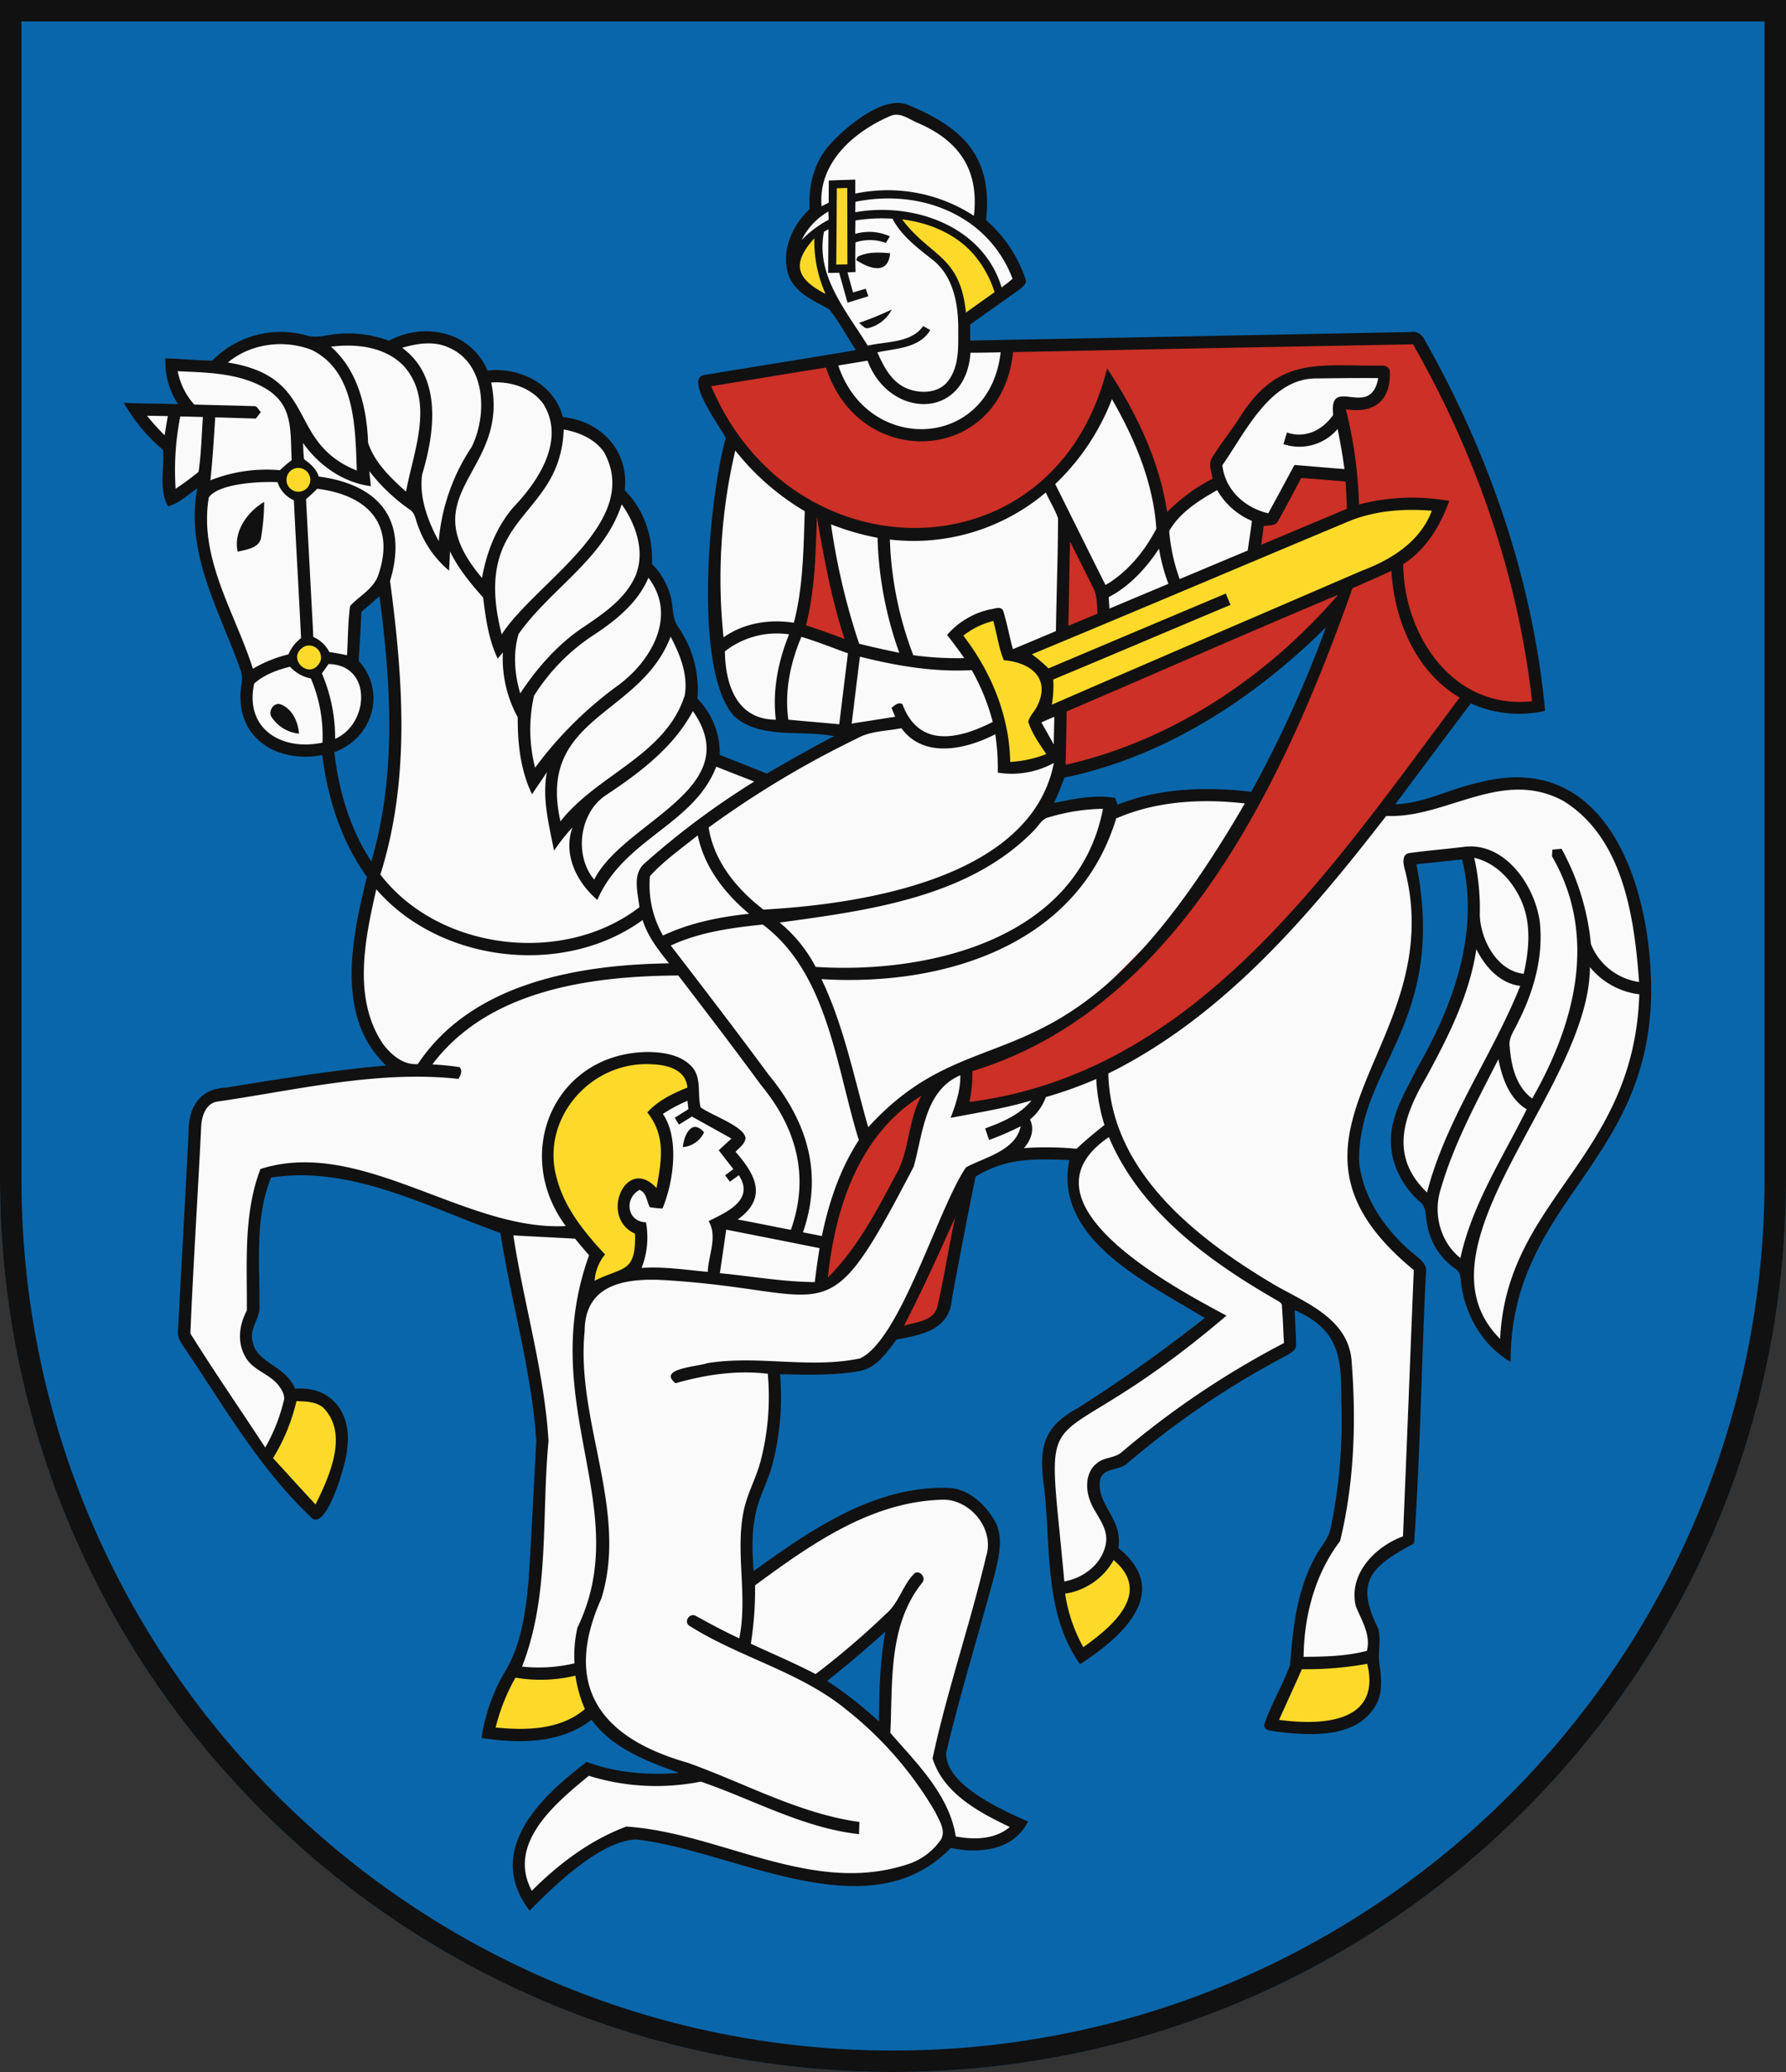 <?xml version="1.0" encoding="UTF-8"?>
<svg xmlns="http://www.w3.org/2000/svg" xmlns:xlink="http://www.w3.org/1999/xlink" width="500" height="580" viewBox="0 0 500 580">
  <rect x="0" y="0" width="500" height="580" fill="#333333" stroke="none"/>
  <title>Coat of Arms of Martin</title>
  <path id="field" d="M500,330V0H0V330C0,468.071,111.929,580,250,580S500,468.071,500,330Z" fill="#0a66aa"/>
  <g id="coa">
    <polygon points="453.198 237.134 433.279 219.076 384.568 226.621 350.685 222.497 291.541 227.426 295.158 219.315 401.843 105.821 269.674 95.494 269.475 90.394 285.47 78.36 275.398 61.912 272.983 44.332 252.553 29.77 234.994 37.994 223.94 67.457 242.765 99.184 205.794 104.843 199.111 173.277 206.247 200.364 237.031 205.118 214.848 218.171 201.116 213.04 169.351 123.882 155.615 116.578 149.08 107.509 138.014 105.195 124.533 95.689 72.623 95.689 61.054 102.077 47.875 102.077 52.911 115.054 38.519 115.054 46.985 123.797 48.278 138.796 57.231 134.324 55.622 145.637 73.026 205.897 85.953 211.481 102.401 202.577 98.377 170.586 107.282 164.751 111.858 196.352 100.087 278.028 109.217 300.035 56.552 307.278 50.969 372.543 74.736 408.76 82.432 391.708 69.152 377.749 71.793 332.253 81.677 325.688 139.473 341.608 152.677 396.009 145.509 470.127 196.916 497.993 164.824 496.384 146.163 512.731 146.901 531.946 174.18 513.586 243.645 527.168 268.174 516.087 253.053 492.486 229.435 469.978 248.749 454.237 247.342 482.992 269.022 516.935 284.942 512.58 262.76 495.227 279.057 436.878 273.323 420.027 248.877 419.021 208.133 444.171 217.388 383.66 234.34 384.263 262.257 368.318 271.562 326.87 299.228 321.568 301.944 340.552 339.217 370.079 294.701 400.058 295.237 446.485 312.608 435.822 304.861 413.941 359.452 378.127 362.305 363.64 374.075 371.336 378.25 409.464 362.053 463.784 385.191 467.762 380.564 442.109 394.245 431.144 397.565 355.592 386.298 345.331 377.546 320.683 394.346 281.348 396.056 240.122 410.543 238.291 413.863 262.838 389.819 318.445 419.924 378.504 423.923 356.774 448.067 322.293 461.648 280.946 453.198 237.134" fill="#fafafa"/>
    <polygon points="223.676 176.22 238.423 181.351 230.308 145.587 263.524 150.265 291.184 137.964 312.859 108.918 326.289 146.04 339.569 134.496 352.395 110.804 372.164 102.806 388.612 105.821 380.614 114.048 374.804 114.048 378.012 133.549 361.827 132.157 349.377 154.591 310.383 171.617 298.344 146.719 296.486 217.941 347.566 194.932 376.012 171.089 337.682 247.823 297.165 288.441 259.216 302.977 238.012 324.632 228.958 361.678 248.801 338.817 259.666 305.92 269.24 300.147 270.913 308.957 289.385 307.38 284.35 320.9 269.4 330.027 250.696 374.63 262.5 367.978 272.794 328.862 284.771 321.568 289.983 307.172 323.85 292.515 377.732 241.11 408.636 196.477 431.971 197.254 413.058 124.755 395.553 94.23 284.087 96.386 271.097 119.745 247.933 121.254 230.055 101.13 195.985 108.54 215.678 135.552 227.901 143.927 223.676 176.22" fill="#cc3026"/>
    <path d="M82.834,139.048l-4.879-5.483,5.6-4.728,5.215,5.487-3.939,4.422,1.952,40.039,5.206,5.408L87.361,189.4l-5.784-4.527,3.621-5.785Zm149.058-53.66-2.633-19.88,3.622-2.31V74.814h5.181v-14.4l12.324.416,15.341,14.23,3.748,15.334,10.789-7.582-8.9-15.626-19.99-7.513h-13.41v-8.1l-4.627.05v9.2L220.507,73.405Zm51.39,97.975L277.92,172.4l-8.634,5.257,13.959,37.31,10.105-3.282-2.975-11.05L395.1,154.641l8.148-13.053-18.41-.3ZM96.767,399.152l-12.021-10.11L72.623,407.905,88.669,423.7ZM165.175,481.3l-3.369-14.109-19.164.723-5.206,18.561Zm138.177-17.007L318.1,447.5l-4.188-12.789L296.109,446.6Zm78.2,16.784,3.792-16.24-22.637,1.116-5.986,17.756Zm-215.219-119.4,13.757-9.154-5.658-19.492,11.091-.226L185,310.724l10.161-6.338-9.356-9.054L161.253,302.4,152.1,324.707l13.38,26.833Z" fill="#fdda2a"/>
    <path d="M240.1,71.868c2.815-1.427,6.054-1.25,9.109-.972-.628,6.185-5.819,4.307-9.526,1.9C239.788,72.562,240,72.1,240.1,71.868Zm2.977,19.976a10.027,10.027,0,0,0,6.579-5.207,83.022,83.022,0,0,1-9.217,3.757C241.3,90.849,241.956,92.114,243.074,91.844ZM73.038,150.815a66.035,66.035,0,0,0,.926-10.319c-4.69,2.753-8.7,8.283-7.42,13.944C68.873,153.816,72.228,153.546,73.038,150.815ZM83.713,205.36c-.27-3.216-1.8-6.8-4.952-8.121-2.013-.972-3.91,1.92-2.653,3.586A10.33,10.33,0,0,0,83.713,205.36ZM191.159,321.106a7.233,7.233,0,0,0,5.947-4.142C193.633,312.988,191.509,317.754,191.159,321.106ZM231.381,41.587c-3.74,4.774-5.1,10.96-4.712,16.937-4.936,4.559-8.1,11.855-5.916,18.488,1.82,5.052,7.065,7.134,11.353,9.548,2.885,3.533,4.937,7.682,7.536,11.431-14.022,2.414-28.09,4.566-42.112,6.933-6.5.442,4.3,14.872,5.661,17.67-4.708,16.4-9.277,64.907,2.251,77.784,7.161,6.7,19,3.843,28.084,5.7-6.394,3.294-12.634,6.865-18.85,10.474-4.374-1.8-8.8-3.463-13.182-5.252a21.621,21.621,0,0,0-6.255-15.719,30.671,30.671,0,0,0-5.229-19.868c-2.028-2.614-1.427-6.108-2.36-9.109a20.481,20.481,0,0,0-5.137-8.761c.347-7.52-2.206-15.272-7.635-20.6,1.3-11.015-6.584-19.387-17.315-20.493-2.4-9.275-12.02-14.033-21.1-13.034-4.569-10.92-17.667-13.694-27.557-8.33a32.872,32.872,0,0,0-13.984-1.959c-3.023.185-6.054,1.365-9.07.486a26.791,26.791,0,0,0-26.385,7c-4.389.038-8.77-.548-13.166-.579a21.545,21.545,0,0,0,3.556,12.819c-5.06-.224-10.127-.131-15.187-.393a48.759,48.759,0,0,0,10.976,13.173c.417,5.135-1.252,11.183,1.4,15.788,3.178-.8,5.515-3.255,8.191-5-3.516,18.339,6.49,34.626,12.257,51.29.577,1.836-.032,3.741-.14,5.607C66.46,207.071,78,213.672,90.23,211.368c1.481,12.1,5.33,24.126,12.495,34.1-4.251,17.028-8.941,39.238,5.368,52.81-15.017,1.257-29.9,3.794-44.773,6.155-7.453.352-10.585,5.481-10.512,12.5-.941,18.549-2.029,37.1-2.97,55.648-.247,2.175,1.327,3.879,2.391,5.6,10.835,16.079,20.534,32.959,34.716,46.415,4.364,5.03,10.259-16.026,10.234-18.965,1.422-9.779-4.173-17.745-14.546-16.883C79.9,382.136,71.772,381.6,70.724,375.5c-1.056-3.564,2.145-6.394,1.913-9.857.095-11.916-1.354-24.78,3.255-36,22.224-3.553,43.769,8.224,64.193,15.5,3.039,19.418,8.743,38.673,10.059,58.247-.757,13.1-1.3,26.223-2.2,39.32-.795,8.561-1.983,17.438-6.425,24.974a51.129,51.129,0,0,0-6.71,18.819c10.374,1.573,22.135,1.689,30.8-5.114,5.854,8.052,15.479,11.616,24.473,14.886-8.693.686-17.6,0-25.823-3.07-13.177,9.94-28.664,24.906-16,41.649,6.754-6.936,19.84-19.576,29.787-19.946,27.333,2.974,64.96,26.275,88.126,2.384,7.942,1.674,17.646.72,21.611-7.412-7.031-3.1-23.187-10.229-22.907-19.2,3.949-16.721,9.086-33.142,13.521-49.739,1.157-4.906,2.707-10.451.115-15.171-2.722-4.736-7.35-9.032-13.073-9.279-20.581-.592-38.467,11.713-54.452,23.293-.424-5.43-.6-10.96.6-16.3,1-4.6,3.355-8.731,4.566-13.259a74.745,74.745,0,0,0,2.229-25.56c7.4.162,14.885.417,22.212-.864,4.805-.856,7.651-5.213,10.382-8.815,7.319-1.413,14.909-2.7,15.556-11.662q3.137-17.007,6.572-33.959c8.758-5.356,16.4-4.976,26.277-4.651-4.594,22.316,22.211,34.536,37.87,44.233a421.179,421.179,0,0,1-35.5,25.189c-8.968,4.892-10.857,10.154-9.725,20.054,2.42,17.281-.28,36.722,10.327,51.652,11.75-7.584,26.016-20.212,10.72-32.54,1.388-8.274-6.2-11.957-5.106-19.112.965-3.456,5.438-2.484,7.667-4.582a238.521,238.521,0,0,1,44.587-30.187c1.1-.7,2.723-1.474,2.615-3.024.008-3.224-.308-6.432-.37-9.649,12.6,5.553,13.1,13.373,13.034,25.8a145.282,145.282,0,0,1-2.884,34.753c-.471,3.348-3.062,5.754-4.5,8.693-5.072,9.253-6.192,19.789-6.94,30.087-2.161,5.708-5.331,11.014-7.29,16.791.077,1.735,2.083,1.488,3.309,1.843,9.592,1.13,22.89,2.148,28.2-7.805,1.7-3.378,1.326-7.273.81-10.891-.556-3.362.5-6.81-.363-10.134-6.759-13.389-1.75-17.5,10.042-23.856,1.746-25.185,2.048-50.526,3.31-75.762.454-2.5-1.86-3.9-3.464-5.307-7.728-6.44-14.053-15.317-15.233-25.521-.571-26.839,24.746-38.79,16.043-83.529,4.265-.409,8.515-.9,12.78-1.335,4.993,20.259-2.409,40.737-12.457,58.2-2.892,5.831-6.509,11.554-7.326,18.133-.98,7.257,2.468,14.569,7.805,19.374,2.059,1.419,1.689,4.08,2.16,6.24A18.919,18.919,0,0,0,407.2,355c1.4.733,1.712,2.2,1.774,3.656.964,9.063,5.946,17.886,13.906,22.568,0-46.913,42.694-56.031,39.156-110.54-1.639-27.268-14.4-60.388-47.772-51.674-7.99,1.619-15.363,5.853-23.639,6.123q10.527-14.16,21.141-28.244a32.62,32.62,0,0,0,20.785,2.09c-3.378-36.4-15.6-71.7-33.5-103.459-.748-1.6-2.082-2.931-3.987-2.584q-61.722,1.227-123.451,2.391c-.015-1.481-.015-2.962-.023-4.442,4.574-3.363,9.278-6.549,13.852-9.9.833-.732,2.237-1.612,1.635-2.931a38.217,38.217,0,0,0-11.021-16.466c1.921-17.555-6.291-25.779-21.666-32.139C247.458,26.149,235.546,36.382,231.381,41.587Zm25.19-7.335c11.819,4.971,17.6,13.15,16.074,26.162a44.091,44.091,0,0,0-33.2-6.216V50.28c-2.476.077-4.944.154-7.412.246-.023,2.067-.031,4.142-.046,6.217-.663.331-1.327.663-1.982.987-1.051-12.1,9.068-20.934,19.29-25.274C251.866,31.337,254.319,33.242,256.571,34.252Zm-19.39,18.357q.036,10.7.054,21.4c-1.049.015-2.082.031-3.123.054q.092-10.678.154-21.357C235.238,52.678,236.21,52.647,237.181,52.609Zm31.445,8.036a33.388,33.388,0,0,1,14.84,17.393c-.972.871-2.029,1.635-3.055,2.437-5.166-17.146-24.55-23.966-40.97-21.071.008-.972.031-1.944.047-2.916C249.283,54.475,259.88,55.624,268.626,60.645Zm-36.72-1.434c.031.771.054,1.535.085,2.3a30.643,30.643,0,0,0-7.582,5.677A18.887,18.887,0,0,1,231.906,59.211Zm17.955,2.013c2.584,4.928,7.111,8.245,11.377,11.615,5.807,4.69,7.118,12.688,7.026,19.737.015,4.721.223,9.95-2.738,13.945-2.731,3.748-8.23,3.81-12.117,2-3.98-1.905-6.093-6.023-7.774-9.887,5.183-1.15,11.692-1.111,14.8-6.217-.493-.285-1.465-.864-1.959-1.149-3.481,4.84-10.281,4.236-15.549,5.491-5.954-9.688-14.7-19.669-12.24-31.892.309-.17.933-.524,1.242-.7q-.047,6.12-.085,12.24c1.026-.015,2.059-.038,3.093-.054.764,2.792,1.55,5.584,2.337,8.376,1.944-.578,3.879-1.2,5.831-1.8-.185-.525-.548-1.581-.733-2.106-1.188.347-2.375.7-3.563,1.049-.517-1.874-1.041-3.748-1.55-5.623.563-.023,1.689-.077,2.259-.108-.084-2.768-.084-5.53-.015-8.291A12.85,12.85,0,0,1,248,68c.278-.463.841-1.381,1.126-1.836a13.886,13.886,0,0,0-9.7-.694c.023-1.257.046-2.507.062-3.756A46.275,46.275,0,0,1,249.861,61.224Zm22.491,9.726a29.956,29.956,0,0,1,6.077,10.828c-2.668,1.921-5.352,3.8-8.013,5.731-1.6-16.075-9.891-15.518-17.863-26.092C259.942,62.3,267.315,65.327,272.352,70.95ZM227.98,66.7a36.152,36.152,0,0,0,3.147,15.58C222.84,78,221.578,73.812,227.98,66.7ZM87.291,97.968c12.245,6.044,12.165,21.928,12.6,33.751-19.974-8.039-10.443-26.166-36.1-30.242C70.231,96.109,79.571,94.952,87.291,97.968Zm38.325-.687c10.436,4.462,10.866,18.849,6.441,27.812a55.971,55.971,0,0,0-9.233,26.378c-3.019-5.559-5.56-12.32-4.636-18.688,3.526-11.7,5.637-27.235-5.606-35.425C116.793,96.124,121.482,95.376,125.616,97.281Zm269.97-.9c17.516,30.666,29.4,64.749,33.327,99.912-21.988,2.449-35.939-18.338-36.073-38.379,6.436-4.116,10.308-10.664,12.9-17.685a58.972,58.972,0,0,0-25.275.979,124.542,124.542,0,0,0-3.686-26.655c7.889,1.288,12.59-2.366,12.325-10.536-.124-1.342-1.427-1.789-2.576-1.666-18.272.1-28.913-2.612-39.859,15.111-2.361,3.531-4.991,6.894-7.266,10.488-1.25,1.843-.2,4.064.061,6.047a49.535,49.535,0,0,0-12.71,9.347c-2.206-14.546-8.731-28.059-16.822-40.214-14.577,58.8-88.165,58.576-110.817,4.983,10.721-1.744,21.426-3.517,32.147-5.23,9.27,29.139,49.1,27.229,52.347-4.319Q339.588,97.413,395.586,96.386Zm-282.68,5.932c8.992,9.847,2.834,23.978.763,35.309-4.273-3.826-8.754-8.076-10.613-13.637-.354-9.718-2.784-20.269-10.412-26.933C99.678,96.155,107.7,97.019,112.906,102.318Zm167.235-3.695c-3.123,27.351-37.115,28.676-45.459,3.695,2.731-.463,5.461-.9,8.191-1.35,5.985,16.2,27.416,16.927,28.823-2.229C274.511,98.739,277.326,98.677,280.141,98.623ZM73.254,108.141c9,4.608,7.967,12.047,8.4,20.678a32.507,32.507,0,0,0-3.285,2.807A42.553,42.553,0,0,0,58.9,134.457c.625-5.862.979-11.747,1.35-17.632,3.794.108,7.581.232,11.368.34l1.412-1.813c-.671-.547-.988-1.836-2.06-1.658-5.53-.193-11.06-.278-16.6-.455a19.606,19.606,0,0,1-4.627-9.325C57.682,104.277,66.058,104.354,73.254,108.141Zm294.805-2.2c5.924-.054,11.863-.17,17.794-.1-2.2,11.89-13.929-1.18-12.618,10.289-2.925,4.272-7.866,6.723-12.935,4.929-.339,1.087-.671,2.167-1,3.262a14.029,14.029,0,0,0,15.179-4.25c.74,3.718,1.411,7.459,1.905,11.23-4.674-.339-9.325-.794-14-1.134-2.445,4.5-4.859,9.024-7.327,13.521-6.586-1.547-12.088-6.53-12.849-13.467C348.614,121.129,355.4,106.228,368.059,105.943Zm-215.841,7.288c6.064,10.064-1.493,21.472-8.531,28.8-4.766,5.569-7.481,12.6-8.746,19.753-20.433-24.059,7.936-29.372,2.568-54.707C142.985,106.668,148.986,108.58,152.218,113.231ZM323.726,148c-3.308,6.317-8.013,12.117-14.23,15.765-4.735-9.4-9.371-18.85-14.083-28.259a65.01,65.01,0,0,0,15.88-23.787C317.68,122.834,322.878,135.089,323.726,148ZM46.985,116.47c-.324,1.79-.625,3.579-.9,5.384a67.68,67.68,0,0,1-4.928-5.468C43.1,116.409,45.041,116.447,46.985,116.47Zm9.818.263c-.378,5.113-.455,10.265-1.211,15.348a77.68,77.68,0,0,1-6.425,4.728,77.717,77.717,0,0,1,1.3-20.231C52.576,116.609,54.69,116.671,56.8,116.733Zm112.236,9.733c11.013,19.733-19.1,36.469-28.591,51.113-8.717-34.125,16.4-31.91,17.369-57.36C162.09,121,166.432,122.826,169.039,126.466Zm-65.2,9.633c-.154-1.411-.308-2.807-.439-4.218a51.26,51.26,0,0,0,11.075,10.6c1.836,1.01,1.89,3.293,2.661,5.028a28.929,28.929,0,0,0,8.577,12.225c.108-1.805.2-3.6.262-5.407,2.322,4.836,5.769,8.955,9.278,12.95.725,5.816,1.528,11.724,4.081,17.092.362-.44,1.087-1.312,1.45-1.743a34.2,34.2,0,0,0,4.157,18.148c-.039,7.35.771,14.839,4,21.549,1.38-2.059,2.792-4.1,4.165-6.178-1.381,7.4.586,14.763,2.005,21.982a57.092,57.092,0,0,1,5.152-6.533c-2.686,7.6,1.173,15.349,6.965,20.315,7.4-17.154,27.029-21.009,33.288-37.3,3.54,1.4,7.08,2.8,10.644,4.165a221.73,221.73,0,0,0-30.52,22.738c-3.741,3.077-2.059,8.329-1.635,12.433-21.208,16.357-56.139,12.214-72.523-9.14,8.449-26.7,6.348-54.841,2.714-82.172,5.115-17.008-2.914-26.977-19.975-29.239-.64-2.167-2.345-3.571-4.088-4.851-.224-1.512-.216-3.039-.3-4.566C89.281,130.3,96.069,135.081,103.835,136.1Zm102.009-9.988A70.274,70.274,0,0,0,225.3,143.1c-.355,10.443-.409,21.04-3.055,31.221-6.8-1.072-13.99.069-19.683,4.088A157.419,157.419,0,0,1,205.844,126.111ZM86.867,134.156a3.336,3.336,0,1,1-4.8-2.838A3.358,3.358,0,0,1,86.867,134.156Zm289.846.648c.154,2.537.27,5.075.363,7.62-8,3.347-15.981,6.725-23.987,10.065.231-1.735.455-3.478.694-5.214,1.381-.316,3.394.085,4.065-1.55,2.259-3.91,4.3-7.96,6.447-11.932Q370.508,134.245,376.713,134.8Zm-299.008.169a8.166,8.166,0,0,0,4.565,5.052c.618,12.873,1.389,25.73,2.014,38.6a10.983,10.983,0,0,0-3.533,4.543,37.139,37.139,0,0,0-9.949,4.026c-4.989-15.706-15.193-30.791-12.348-47.958C61.278,135.259,72.935,134.735,77.705,134.973Zm11.1,1.844c13.782,1.726,21.9,9.533,17.222,23.8-1.241,4.118-5.306,6.077-8.02,9.016-.618,4.558-.579,9.193-.849,13.782-1.643-.347-3.3-.655-4.967-.9a9.077,9.077,0,0,0-4.466-4.211q-1.029-19.3-2.051-38.58Q87.315,138.349,88.8,136.817Zm251.945.378a20.345,20.345,0,0,0,9.726,8.615c-.324,2.776-.8,5.53-1.164,8.3-6.363,2.63-12.7,5.345-19.051,7.982a50.733,50.733,0,0,1-2.931-13.466C330.336,143.365,335.643,140.126,340.748,137.2Zm-47.981.671c1.111,2.414,2.553,4.7,3.44,7.219-.038,10.52-.439,21.048-.6,31.576q-6.029,2.546-12.048,5.059c-.964-3.54-1.612-7.172-2.692-10.674-.624-1.589-2.514-.54-3.725-.455a22.161,22.161,0,0,0-12,7.142c1.651,2.129,3.278,4.265,4.8,6.486a90.935,90.935,0,0,1-14.26-.809,99.325,99.325,0,0,1-6.556-32.379A57.3,57.3,0,0,0,292.767,137.866ZM178.024,160.911c-2.691,6.433-8.676,10.559-14.245,14.338-7.389,4.813-13.305,11.546-18.14,18.85-1.574-5.36-2.075-11.229-.455-16.636,8.924-12.659,23.927-20.993,28.861-36.3C178,146.735,180.616,154.232,178.024,160.911Zm222.822-17.947c-3.218,8.648-11.3,13.68-19.575,16.79-28.93,12.5-57.907,24.92-86.807,37.5a31.223,31.223,0,0,0,.4-7.049c16.567-6.888,33.065-13.953,49.616-20.879q-.648-1.6-1.3-3.178Q318.346,176.6,293.531,187.1a39.971,39.971,0,0,0-4.659-3.949c29.787-12.356,59.458-24.981,89.206-37.422C385.282,142.894,393.2,142.331,400.846,142.964Zm-164.4,35.9c-3.579-1.335-7.165-2.661-10.8-3.833,2.514-9.927,2.723-20.208,3.039-30.373C230.664,156.184,232.77,167.73,236.441,178.867Zm9.232-28.329a102.965,102.965,0,0,0,6.086,32.2c-3.757-.779-7.513-1.6-11.238-2.53a187.173,187.173,0,0,1-7.875-33.435A70.887,70.887,0,0,0,245.673,150.538Zm60.368,14c1.165,2.229,1.018,4.805,1.219,7.243-2.731,1.126-5.453,2.275-8.176,3.416.185-7.867.293-15.741.478-23.608Q302.814,158.054,306.041,164.536Zm21.064-1.11q-8.26,3.459-16.514,6.934c-.077-1.073-.146-2.137-.208-3.209,5.885-3.077,10.482-8.083,14.084-13.574A51.874,51.874,0,0,0,327.105,163.426Zm62.419-3.641c.8,13.822,6.8,28.191,19.112,35.5-35.653,47.393-73.425,105.1-137.241,113.177a38.616,38.616,0,0,0,.818-8.631c58.081-17.652,87.636-82.074,106.4-135.158C382.251,163.04,385.93,161.528,389.524,159.785Zm-208,1.952c8.335,10.862.494,23.853-9.2,30.627A107.252,107.252,0,0,0,149.8,214.9a43.4,43.4,0,0,1-.309-20.123,55.806,55.806,0,0,1,16.768-17.06C172.448,173.645,178.549,168.74,181.526,161.737Zm193.1,4.751c-19.764,22.926-46.544,40.9-76.287,47.588.077-4.975.216-9.942.262-14.917C323.965,188.307,349.194,177.147,374.631,166.488Zm-268.4.393c3.245,24.678,4.829,50.072-2.283,74.259-5.962-9.117-9.132-19.838-10.358-30.589,10.769-3.874,14.673-16.9,6.826-25.56q.427-6.873.779-13.752C102.9,169.82,104.576,168.354,106.234,166.881Zm171.84,6.942c1.057,3.64,1.489,7.481,2.954,10.983,7.55.637,13.249,5.055,9.294,12.95-.74,1.465-2.059,2.653-2.452,4.272,1.033,3.309,3.146,6.194,5.044,9.063a33.384,33.384,0,0,1-10.1,2.2c-.208-12.873-5.33-25.236-13.12-35.355A21.974,21.974,0,0,1,278.074,173.823Zm93.155,1.743A331.607,331.607,0,0,1,350.3,221.634c-12.541-1.458-25.576-1.095-37.446,3.61-.162-.471-.493-1.412-.655-1.882-5.715-1-11.515.277-17.107,1.411,1.041-2.337,2.021-4.7,2.9-7.1C326.125,211.823,351.053,195.6,371.229,175.566Zm-150.314,2c-3.062,7.535-4.7,15.757-3.71,23.894-10.955-.04-14.136-9.81-14.261-19.128A23.577,23.577,0,0,1,220.915,177.571Zm16.475,5.314c-.81,6.618-1.635,13.235-2.43,19.86-4.751-.455-9.5-.833-14.253-1.288-1.111-7.89.563-15.911,3.656-23.184C228.774,179.592,233.055,181.312,237.39,182.885Zm-45.722,11.878c-5.391,16.756-24.6,22.093-34.753,35.17-6.712-29.474,22.361-29.345,30.828-51.706C190.4,183.248,192.717,188.986,191.668,194.763ZM89.69,185.114c-2.838,5.872-10.083-1.11-4.388-4.188A3.344,3.344,0,0,1,89.69,185.114Zm182.345,2.476a59.294,59.294,0,0,1,5.885,14.492c-9.617,4.9-20.693,7.38-25.305-5.013-1.2-.594-2.183.393-3.031,1.095.339.825.686,1.643,1.033,2.468-4.065.648-8.129,1.28-12.194,1.921.8-6.248,1.512-12.5,2.322-18.742C250.964,186.4,261.461,188.168,272.035,187.59ZM91.973,185.885c12.331.206,11.39,16.771,1.851,20.933a46.121,46.121,0,0,0-3.71-18.31C90.739,187.636,91.364,186.765,91.973,185.885Zm-10.775.741a10.571,10.571,0,0,0,5.839,3.3,41.338,41.338,0,0,1,3.247,17.955c-11.5,2.428-21.861-3.893-19.12-16.536C73.941,188.862,77.627,187.513,81.2,186.626Zm112.776,12.425c15.287,21.836-19.491,30.9-27.619,47.171-5.7-6.752-4.168-18.673,3.208-23.586C179.019,216.366,188.514,209.27,193.974,199.051Zm101.184,1.581c-.054,2.584-.108,5.16-.146,7.744-1.157-2.052-2.322-4.1-3.471-6.163C292.744,201.689,293.947,201.157,295.158,200.632Zm-42.806,3.2c6.283,8.652,18.129,5.918,26.278,1.7a62.675,62.675,0,0,1,.7,10.744,24.474,24.474,0,0,0,15.711-2.722c-6.342,32.5-54.026,39.562-81.3,41.064-7.436-5.693-13.861-13.476-15.357-22.978a270.273,270.273,0,0,1,41.6-24.958C243.753,204.558,248.211,204.689,252.352,203.833ZM437.7,224.218c16.744,10.359,19.859,32.584,21.171,50.665a17.168,17.168,0,0,1-13.482-10.59,69.048,69.048,0,0,0-8.221-26.694c-.864.07-1.72.155-2.569.24-.023.47-.077,1.4-.108,1.866,12.883,22.208,6.486,46.792-5.545,67.795-4.5-3.293-5.893-9.147-6.286-14.415-.455-2.607,1.365-4.736,2.345-6.98,4.388-8.623,7.142-18.356,6.062-28.082-1.364-9.97-9.459-21.967-20.608-21.041-5.284.664-10.606,1.08-15.889,1.805-2.1.3-1.774,2.777-1.365,4.281,13.075,49.5-43.868,74.3,2.591,112.452-1.018,24.85-1.959,49.7-3.023,74.544-7.828,2.854-15.372,10.613-13.2,19.559,1.589,3.98,4.242,7.945,3.1,12.48-5.761,1.527-11.793,1.642-17.716,1.681.093-11.446,3.2-23.2,10.2-32.394,3.942-16.2,4.535-33.049,3.286-49.624-.462-12.106-11.923-16.679-21.026-21.749-21.938-12.89-46.485-31.789-47.139-59.52,32.3-15.994,56.1-44.1,77.8-72.1C404.856,229.192,420.455,214.862,437.7,224.218Zm-89.206.679c-49.4,85.217-73.558,55.657-105.433,90.64-3.99-13.914-6.8-28.345-13.081-41.456,34.173,2.1,71.751-9.415,82.494-44.974C323.757,224.187,336.391,223.524,348.492,224.9Zm-39.713,1.5c-6.949,36.327-48.472,46.322-80.436,44.263a39.844,39.844,0,0,0-10.073-12.41c24.863-3.428,52.985-6.985,71.289-25.883,1.265-1.258,2.121-3.155,4.01-3.572A55.544,55.544,0,0,1,308.779,226.4ZM195.34,233.828c1.8,8.854,7.566,16.282,14.384,21.958-8.276.887-16.552,2.522-24.118,6.093a28.422,28.422,0,0,1-3.656-16.628C185.9,240.908,190.781,237.5,195.34,233.828ZM425.9,252.138c2.862,6.432,2.175,13.76.671,20.447-7.517-.807-12.111-9.6-12.294-16.5a65.369,65.369,0,0,0-1.558-15.965C418.84,241.51,423.445,246.569,425.9,252.138Zm-320.55-3.208c17.81,20.621,52.524,24.641,74.552,8.607,1.434,4.6,4.419,8.422,7.4,12.124-25.4.364-55.253,5.5-70.325,28.191-4.057.354-7.373-2.53-9.695-5.53C98.643,279.6,102.151,262.925,105.347,248.93Zm108.2,9.872c18.286,13.776,20.491,39.809,26.886,60.337-5.29,8.114-8.4,17.423-10.35,26.856q-2.649-.52-5.291-1.042c5.7-16.48,1.189-30.985-9.588-44.078-8.977-12.186-18.193-24.195-27.418-36.2C195.856,260.915,204.772,259.712,213.542,258.8Zm199.776,6.91c2.429,4.921,6.54,9.518,12.271,10.274-7.843,19.632-20.749,37.14-26.092,57.815-10.5-10.052-6.758-21.027-.324-32.062C405.343,290.393,411.366,278.639,413.318,265.712Zm31.792,5.014a21.127,21.127,0,0,0,13.813,7.605c-1.5,46.082-37.118,57.121-38.964,96.463C394.127,349.07,444.943,304.956,445.11,270.726Zm-255.223,2.337c7.805,10.173,15.6,20.361,23.177,30.7,9.876,11.958,13.681,25.572,8.329,40.5-4.967-.941-9.911-2-14.893-2.892,8.413-5.987,5.123-12.5-.594-18.943,1.041-1.195,2.669-2.167,2.8-3.9-.463-3.328-9.674-6.368-12.587-8.577-.941-3.772.385-8.26-2.476-11.392-3.1-3.316-7.967-4.041-12.294-4.08-26.118.251-38.135,28.3-22.969,48.722-28.06,1.5-57.364-24.965-85.481-15.966-4.812,12.6-3.709,26.393-3.8,39.613-2.113,3.895-2.769,8.793-.509,12.788,2,3.949,6.9,4.851,9.471,8.283.918,1.265,1.9,2.831,1.311,4.451A49.7,49.7,0,0,1,74.257,405.2C67.3,394.547,60.027,384.065,53.3,373.275c.8-19.259,2.075-38.51,3.016-57.769.085-2.946,1.28-6.779,4.7-7.173,22.265-3.24,44.79-8.8,67.379-6.324.493-1.065,1.218-2.237.27-3.286a76.666,76.666,0,0,0-7.628-.771C136.753,277.055,165.421,273.211,189.887,273.063ZM427.4,310.524c-6.7,13.557-15.322,26.693-18.549,41.633-5.622-4.458-7.7-12.417-5.545-19.181,3.694-12.85,10.173-24.635,16.181-36.5C420.529,301.816,422.519,307.523,427.4,310.524ZM182.159,297.9c4.36.107,9.853,1.359,10.281,6.54-4.1,1.643-8.2,3.61-11.215,6.949,5.248,6.67,3.973,13.423,2.569,21.172-8.537-9.323-16.176,8.216-6.016,12.78.272,11.125-3.293,9.129-11.315,13.174a12.826,12.826,0,0,1,2.931-7.351c-5.646-6.085-11.184-12.788-13.413-20.948C150.981,313.536,165.129,297.061,182.159,297.9Zm86.683,3.093c.077,4.141-1.249,8.106-2.715,11.924,7.582-1.466,15.249-2.661,22.653-4.883-3.294,4.042-8.222,6.086-12.981,7.837.363,1.079.725,2.159,1.1,3.239a81.061,81.061,0,0,0,8.847-3.841c-1.4,6.807-9.92,8.627-15.294,11.477-7.776,11.282-18.367,48.332-29.71,53.511-14.109,2.959-28.67-1-42.791,1.334-2.5.971-14.056,1.483-8.815,5.6,8.441-2.4,17.028-3.692,25.806-2.646a71.461,71.461,0,0,1-1.951,24.241c-1.242,4.89-3.841,9.333-4.828,14.307-2.329,11.746,1.214,23.726-1.2,35.51-4.142-1.89-8.137-4.08-12.132-6.247-1.628-1.026-3.479,1.45-1.944,2.676,14.161,8.985,31.183,12.9,44.248,23.7a101.982,101.982,0,0,1,24.673,28.453c1.08,2.314,2.993,5.036,1.7,7.628a18.006,18.006,0,0,1-9.849,7.18c-26.672,8.532-51.977-8.937-78.323-10.7-10.1,3.787-18.889,10.4-26.455,17.986-7.09-13.271,6.705-24.568,15.958-32.2a63.442,63.442,0,0,0,31.352,1.635c14.665,5.016,28.69,12.982,44.294,14.709.031-.856.078-2.569.108-3.417-16.944-2.319-32.221-10.966-48.2-16.613-24.313-6.934-35.051-21.408-24.033-45.946,7.642-24.643-7.245-49.811-4.68-74.89.067-12.878,11-14.75,21.564-14.261,49.123,2.751,45.07,17.144,70.533-31.684C258.393,317.5,258.779,305.315,268.842,300.991Zm38.055,1.041a52.609,52.609,0,0,0,2.3,12.873c-2.66,2.136-5.344,4.272-7.782,6.663a90.558,90.558,0,0,0-14.747-.185c1.936-2.2,3.062-5.214,1.682-8.013a14.33,14.33,0,0,0,4.442-6.279A110.543,110.543,0,0,0,306.9,302.032Zm-48.937,4.712c-3.64,6.563-3.306,14.366-6.556,20.995-5.638,10.473-11.084,21.4-19.637,29.863C233.755,338.225,240.519,317.463,257.96,306.744Zm-65.5,1.389c.085.779.169,1.565.262,2.352q-1.92,1.2-3.826,2.391c.294.486.88,1.45,1.173,1.936,1.211-.756,2.422-1.5,3.633-2.26,3.7,2.036,7.381,4.1,11.067,6.155-1.187,1.1-2.375,2.183-3.555,3.278,1.349,1.766,2.722,3.525,4.095,5.275-.771.579-1.535,1.15-2.3,1.736.331.447,1,1.342,1.342,1.789.825-.609,1.658-1.211,2.491-1.805,4.476,6.9-3.27,10.252-8.461,12.834,2.57,4.385-.042,9.486-.254,14.215-6.155-.578-12.31-1.527-18.511-1.111a23.354,23.354,0,0,0,1.226-12.772c-5.355-.127-6.133-6.73-1.82-9.055,2.029.694,1.975,3.224,2.916,4.844a31.716,31.716,0,0,0,3.524.355c3.075-7.318,4.834-19.579.116-26.478A43.6,43.6,0,0,1,192.463,308.133ZM310.43,318.306c8.77,20.758,27.942,34.71,46.916,45.606.617.439,1.674.771,1.535,1.758.278,3.417.37,6.849.571,10.281a244.482,244.482,0,0,0-45.428,30.543c-1.952,1.735-4.944,1.349-6.919,3.092-3.131,2.368-3.27,6.926-2,10.343,1.427,4.049,5.283,7.435,4.5,12.078-.964,5.708-6.162,9.7-11.646,10.675-5.319-58.832-7.908-29.029,45.4-74.4C328.331,360.22,283.575,336.552,310.43,318.306Zm-43.015,22.421c-1.812,8.283-3.077,16.69-4.959,24.958-1.041,4.158-5.977,4.374-9.363,5.392C258.23,361.135,262.849,350.939,267.415,340.727Zm-37.977,8.661q-.763,4.733-1.335,9.5c-8.908-.054-17.716-1.651-26.57-2.492q.9-6.1,1.774-12.193C212.015,345.925,220.73,347.63,229.438,349.388Zm-68.428-2.645c1.273,1.566,2.568,3.108,3.91,4.62-15.051,41.808,12.941,70.712-3.261,104.238a35.387,35.387,0,0,0-.826,10,43.564,43.564,0,0,1-14.685.918c7.846-19.969,5.4-42.155,7.413-63.16-1.171-19.361-6.924-38.354-9.843-57.552C149.48,346.164,155.241,346.4,161.01,346.743ZM90.438,393.984c7.306,7.319,1.756,19.324-2.1,27.156-4-4.3-7.936-8.654-11.893-12.98A54.057,54.057,0,0,0,83,392.2C85.533,392.31,88.348,392.294,90.438,393.984Zm172.681,25.845c8.053-.725,15.488,7.96,12.95,15.819-4.458,19-10.906,37.5-14.993,56.588,3.062,9.765,12.942,15.056,21.626,19.182-4.2,3.54-10,3.61-15.14,2.646-1.75-11.538-10.927-20.495-18.3-28.985.667-14.325-.625-30.092,8.87-42,1.195-1.218-.37-3.563-1.99-2.776-3.394,3.231-4.4,8.26-7.983,11.345a225.687,225.687,0,0,1-19.821,16.968c-5.916-3.1-12.086-5.676-18.133-8.5a97.453,97.453,0,0,0,1.18-16.344C226.718,432.5,243.413,420.6,263.119,419.829Zm48.645,16.883c10.887,9.141-.362,18.6-8.484,24.365a43.844,43.844,0,0,1-5.091-14.971A18.779,18.779,0,0,0,311.764,436.712Zm-63.9,20.015c-1.535,8.291-1.72,16.737-1.805,25.143a114.567,114.567,0,0,0-14.5-11.36C237.181,466.144,242.549,461.463,247.864,456.727Zm134.9,9.016c4.008,16.615-12.834,17.289-24.689,15.688,2.129-4.728,4.289-9.441,6.394-14.176A97.558,97.558,0,0,0,382.76,465.743Zm-221.673,3.309a36.293,36.293,0,0,0,2.653,9.348c-6.833,5.854-16.482,6.031-24.989,5.167a55.174,55.174,0,0,1,5.553-13.96A41.584,41.584,0,0,0,161.087,469.052Z" fill="#111"/>
  </g>
  <path id="border" d="M497,330V3H3V330C3,466.414,113.586,577,250,577S497,466.414,497,330Z" fill="none" stroke="#111" stroke-width="6"/>
</svg>
